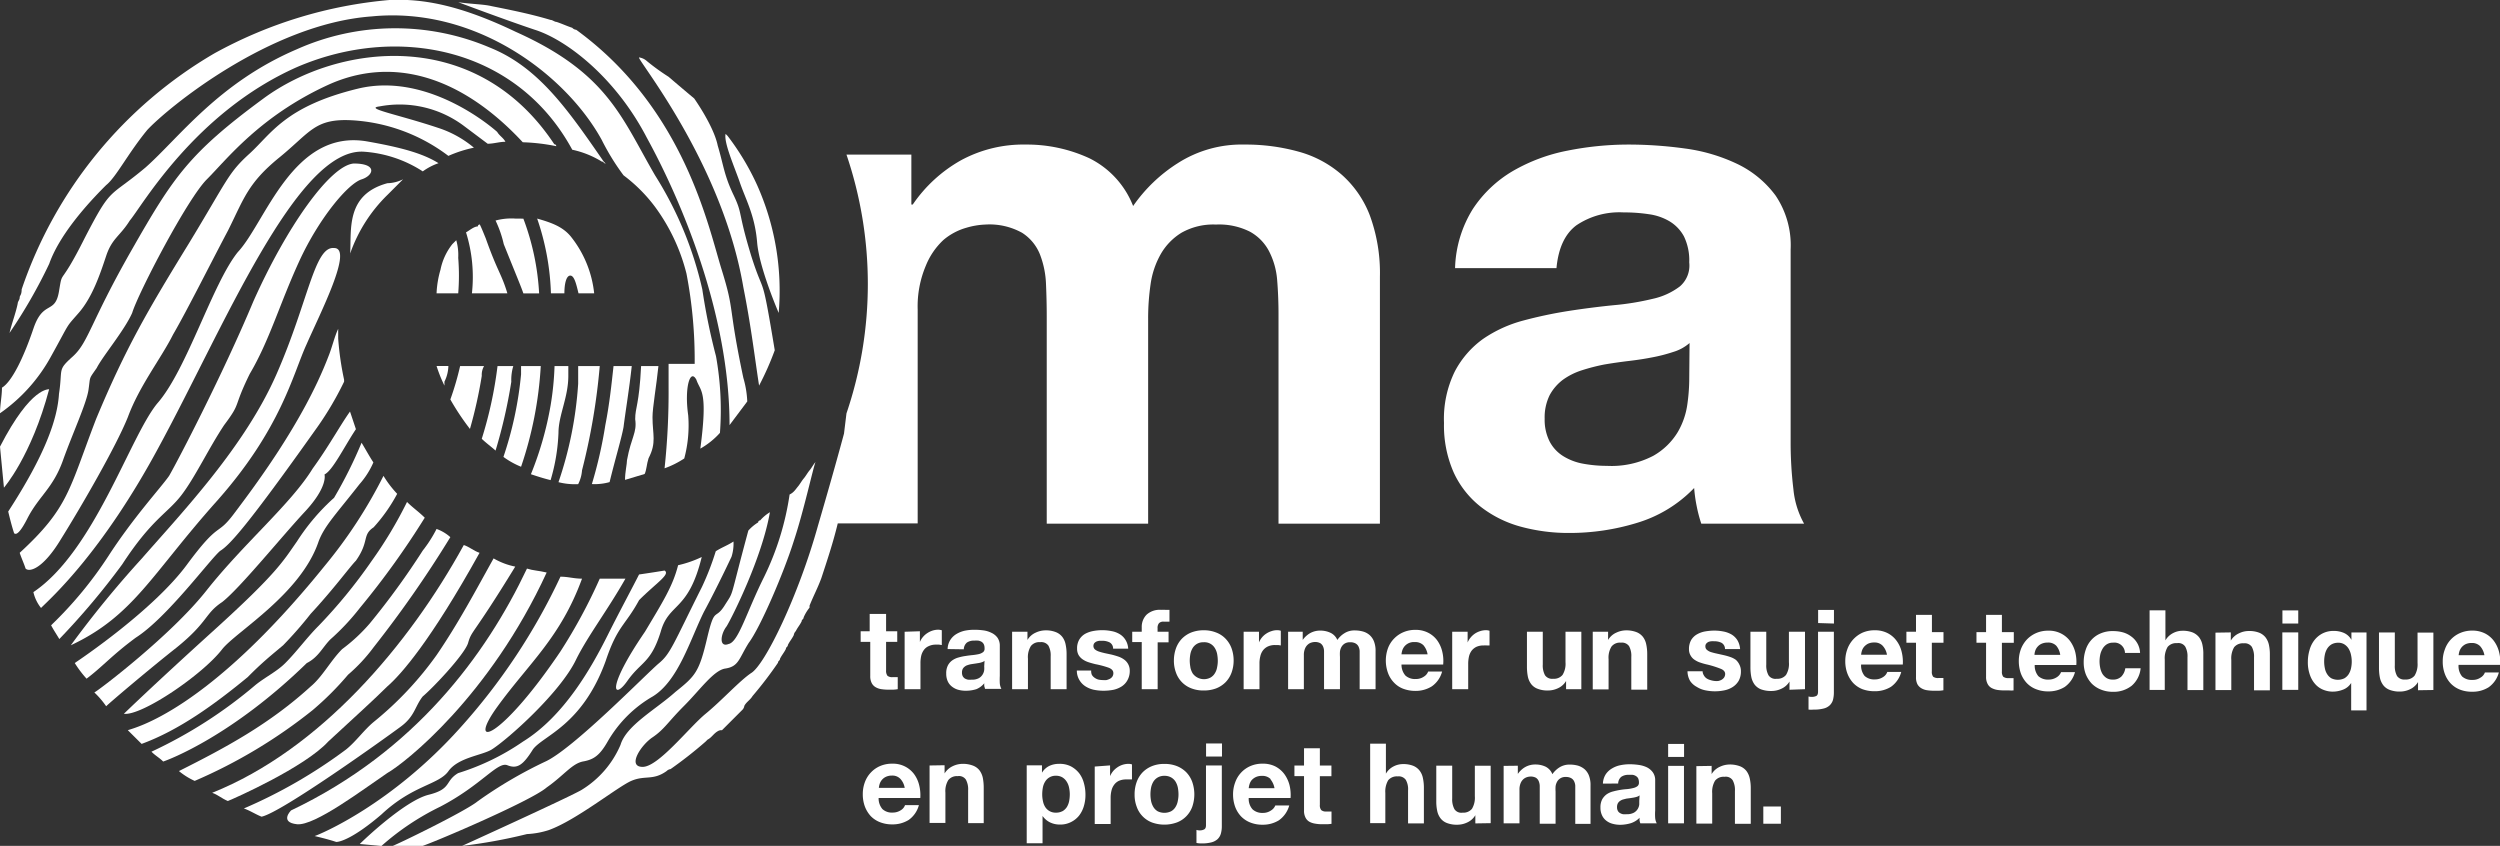 <svg xmlns="http://www.w3.org/2000/svg" width="304.71" height="103.1" viewBox="0 0 304.71 103.1">
  <rect x="0" y="0" width="304.71" height="103.1" fill="#333333" stroke="none"/>
  <g id="Calque_2" data-name="Calque 2">
    <g id="Calque_1-2" data-name="Calque 1">
      <g>
        <g>
          <path d="M218.59,59.65a47.49,47.49,0,0,1-.34-5.83V30.41a10.84,10.84,0,0,0-1.83-6.57,12.53,12.53,0,0,0-4.7-3.87,21.24,21.24,0,0,0-6.35-1.87,50.27,50.27,0,0,0-6.88-.48,38,38,0,0,0-7.43.74,21.37,21.37,0,0,0-6.66,2.48,14.8,14.8,0,0,0-4.87,4.61,14.33,14.33,0,0,0-2.18,7.23h12.36q.34-3.66,2.43-5.22a9.37,9.37,0,0,1,5.75-1.57,19.83,19.83,0,0,1,3.08.22,6.72,6.72,0,0,1,2.53.87,4.84,4.84,0,0,1,1.74,1.82,6.66,6.66,0,0,1,.65,3.18,3.35,3.35,0,0,1-1.13,2.92,8.42,8.42,0,0,1-3.31,1.52,32.24,32.24,0,0,1-4.78.78q-2.7.27-5.48.7a52.79,52.79,0,0,0-5.53,1.17,15.84,15.84,0,0,0-4.87,2.22,11.36,11.36,0,0,0-3.48,4A13.11,13.11,0,0,0,176,51.56a14.15,14.15,0,0,0,1.17,6,11.28,11.28,0,0,0,3.27,4.18,13.86,13.86,0,0,0,4.87,2.44,22.15,22.15,0,0,0,6,.78,28,28,0,0,0,8.18-1.22,16.05,16.05,0,0,0,7-4.26,18.24,18.24,0,0,0,.31,2.22,17.57,17.57,0,0,0,.56,2.13h12.53A10.68,10.68,0,0,1,218.59,59.65Zm-12.7-13.23a22.68,22.68,0,0,1-.22,2.79,9.19,9.19,0,0,1-1.17,3.44,8.18,8.18,0,0,1-3,2.91,11,11,0,0,1-5.66,1.22,16,16,0,0,1-2.87-.26,6.91,6.91,0,0,1-2.43-.92,4.6,4.6,0,0,1-1.66-1.78,5.86,5.86,0,0,1-.61-2.78,6.14,6.14,0,0,1,.61-2.88,5.82,5.82,0,0,1,1.61-1.87,8.2,8.2,0,0,1,2.35-1.17,23.41,23.41,0,0,1,2.74-.7c1-.17,2-.31,3-.43s1.93-.26,2.83-.44a19.28,19.28,0,0,0,2.52-.65,5.38,5.38,0,0,0,2-1.09Z" fill="#FFF" fill-rule="evenodd"/>
          <path d="M163.52,21.28a13.34,13.34,0,0,0-5.22-2.79,24.09,24.09,0,0,0-6.62-.87,14.43,14.43,0,0,0-8.13,2.27,18.91,18.91,0,0,0-5.44,5.22,10.92,10.92,0,0,0-5.35-5.83A18.16,18.16,0,0,0,125,17.62a15.91,15.91,0,0,0-7.88,1.92,17.48,17.48,0,0,0-5.87,5.39h-.17V18.84h-7.91a49.07,49.07,0,0,1,0,31.55l-.3,2.46c-.48,1.78-1.43,5.26-3.16,11.18-2.4,8.63-6.48,17-8.15,18C90.12,83,88,85.36,86,87s-5.75,6.47-7.67,6.47-.23-2.64,1.2-3.6,1.92-1.91,3.84-3.83,3.59-4.31,5-4.55c1.68-.24,1.68-1.2,2.88-3.12,1.44-1.92,4.31-8.63,5.51-12.46,1.2-3.6,2.4-9.11,2.64-9.59-.24.24-.48.72-.72,1s-.48.72-.72,1-.48.72-.72,1-.48.71-1,.95a34.14,34.14,0,0,1-3.12,10.07c-2.15,4.31-3.11,7.91-4.31,8.15-1.2.48-1-1.2-.24-2.16.72-1.2,4.32-8.39,5.27-13.9a5.16,5.16,0,0,0-1.19,1,.24.24,0,0,0-.24.24,5.24,5.24,0,0,0-1.2,1c-2.4,8.87-1.68,7.19-2.88,9.11s-1.2,0-2.16,4.07-1.43,4.55-3.83,6.47c-2.4,2.16-6,4.08-6.71,6.47a11.9,11.9,0,0,1-4.8,5.52C69,97.34,56.32,103.1,56.32,103.1a63,63,0,0,0,7.91-1.44,10.21,10.21,0,0,0,2.64-.48c3.36-1.2,8.39-5.27,10.07-6s2.63,0,4.31-1.2a.84.84,0,0,1,.48-.24A51,51,0,0,0,86,90.39l.24-.24c.48-.24.72-.71,1.2-1A.84.84,0,0,1,88,89l1-1,.48-.48,1-1a.84.84,0,0,0,.24-.48c.24-.48.72-.72,1-1.2a47.38,47.38,0,0,0,3.11-4.07c0-.24.24-.24.24-.48.24-.48.48-.72.72-1.2,0-.24.24-.24.24-.48.24-.48.48-.72.72-1.2a.84.84,0,0,1,.24-.48c.24-.48.48-.72.72-1.2,0-.24.24-.24.24-.48a5.15,5.15,0,0,1,.72-1.19v-.24c.48-1.2,1-2.16,1.44-3.36.71-2.16,1.43-4.31,2-6.67h9.74V37.72a12.71,12.71,0,0,1,1-5.35A8.72,8.72,0,0,1,115,29.24a7.46,7.46,0,0,1,2.78-1.48,9.34,9.34,0,0,1,2.31-.39,8.19,8.19,0,0,1,4.48,1A5.56,5.56,0,0,1,126.75,31a11.1,11.1,0,0,1,.74,3.61q.09,2,.09,4V63.83h12.36V38.77a28.62,28.62,0,0,1,.3-4.14A10.35,10.35,0,0,1,141.46,31,7.32,7.32,0,0,1,144,28.37a7.87,7.87,0,0,1,4.22-1,8.32,8.32,0,0,1,4.13.87,5.74,5.74,0,0,1,2.31,2.35,9.2,9.2,0,0,1,1,3.48c.11,1.33.17,2.75.17,4.26v25.5h12.36V33.72a20.34,20.34,0,0,0-1.22-7.44A12.67,12.67,0,0,0,163.52,21.28Z" fill="#FFF" fill-rule="evenodd"/>
          <path d="M26.36,61.15c7.91-8.87,9.35-15.58,11-19.17,1.68-3.84,5.75-11.75,3.36-11.75-2.4-.24-3.12,6.48-7,15.34S22.29,62.35,17.26,68.1A126.9,126.9,0,0,0,8.63,78.65C16.3,75.05,18.46,70,26.36,61.15Z" fill="#FFF" fill-rule="evenodd"/>
          <path d="M0,54.44l.48,5s3.35-3.84,5.51-12C6,47.49,3.83,47,0,54.44Z" fill="#FFF" fill-rule="evenodd"/>
          <path d="M62.32,46.53a5.88,5.88,0,0,1,.24-1.91H60.64a49.56,49.56,0,0,1-1.92,8.86c.48.48,1.2,1,1.68,1.44A62.46,62.46,0,0,0,62.32,46.53Z" fill="#FFF" fill-rule="evenodd"/>
          <path d="M44.34,18.49a15.08,15.08,0,0,1,7.19,2.4,7.19,7.19,0,0,1,1.92-1c-1.92-1.2-4.56-1.92-8.63-2.64C35.71,15.61,32.36,27.12,29,30.71c-3.11,3.84-6.23,14.38-9.83,18.46-3.35,4.07-7.67,18-15.1,23A4.82,4.82,0,0,0,5,74.1c1.2-1.2,7.43-6.72,14.38-19.66C27.32,39.82,36.19,18,44.34,18.49Z" fill="#FFF" fill-rule="evenodd"/>
          <path d="M42.42,82.24a20.25,20.25,0,0,0,3.12-3.35,138.8,138.8,0,0,0,9.35-13.42,5.15,5.15,0,0,0-1.68-1,15.66,15.66,0,0,1-1.68,2.63A93.33,93.33,0,0,1,45.06,76a20.73,20.73,0,0,1-3.36,3.12c-1.43,1.44-2.39,3.35-3.83,4.55-5,4.56-10.31,7.43-16.06,10.31a8.42,8.42,0,0,0,1.92,1.2,62.47,62.47,0,0,0,14.38-8.63A36.64,36.64,0,0,0,42.42,82.24Z" fill="#FFF" fill-rule="evenodd"/>
          <path d="M40.27,77.93a28.32,28.32,0,0,0,3.59-3.83,99.86,99.86,0,0,0,7.91-11c-.72-.72-1.44-1.2-2.16-1.92a51.22,51.22,0,0,1-4.31,7.19,62.66,62.66,0,0,1-6.47,7.91c-1.44,1.44-2.64,3.12-4.08,4.56-1,1-2.39,1.67-3.59,2.63a56.14,56.14,0,0,1-12.7,8.15c.47.48.95.72,1.43,1.2.72-.24,8.39-3.12,17.5-12C38.83,80.09,39.31,78.89,40.27,77.93Z" fill="#FFF" fill-rule="evenodd"/>
          <path d="M58.72,45.81A2.11,2.11,0,0,1,59,44.62H56.08a35.23,35.23,0,0,1-1.19,4.07,30.22,30.22,0,0,0,2.39,3.59A55.15,55.15,0,0,0,58.72,45.81Z" fill="#FFF" fill-rule="evenodd"/>
          <path d="M58.48,27.36a.24.24,0,0,0-.24.24c-.48,0-1,.48-1.44.72a18.23,18.23,0,0,1,.72,7.43h4.32c-.72-2.4-1.2-2.64-2.64-6.71C59,28.56,58.72,27.84,58.48,27.36Z" fill="#FFF" fill-rule="evenodd"/>
          <path d="M62.8,26.64a7.4,7.4,0,0,0-2.4.24,13.53,13.53,0,0,1,1,2.88c1.44,3.59,2.15,5.27,2.39,6h1.92a30.32,30.32,0,0,0-1.92-9.11Z" fill="#FFF" fill-rule="evenodd"/>
          <path d="M68.79,35.75c0-1.2.24-2.16.72-2.16s.72,1,1,2.16h1.91a13.31,13.31,0,0,0-2.87-6.95c-1-1.2-2.4-1.68-4.08-2.16a30.85,30.85,0,0,1,1.68,9.11Z" fill="#FFF" fill-rule="evenodd"/>
          <path d="M7.43,65.71c2.4-3.84,6.71-11.27,8.15-14.86C17,47,19.65,43.66,21.09,40.78c1.68-2.88,4.8-9.11,6.71-12.7,1.92-3.84,2.4-5.75,6.23-8.87s4.32-4.79,8.87-4.55A21.48,21.48,0,0,1,54.65,19a15.44,15.44,0,0,1,3.11-1,13,13,0,0,0-4.31-2.4c-5-1.67-9.11-2.39-7.19-2.63a13.07,13.07,0,0,1,10.3,2.39l2.88,2.16c.72,0,1.44-.24,2.16-.24-.24-.48-.72-.72-1-1.2,0,0-8.15-7.43-17-5.27s-10.54,5.51-13.18,7.91-2.64,3.12-7.43,11c-5,8.14-7.67,12.7-11.27,21.33C8.39,59.71,8.39,61.87,2.4,67.38c.24.72.48,1.2.72,1.92C3.6,69.78,5.27,69.3,7.43,65.71Z" fill="#FFF" fill-rule="evenodd"/>
          <path d="M65.91,44.62h-2.4v1a44.12,44.12,0,0,1-2.15,10.07,9.9,9.9,0,0,0,2.15,1.2A46.07,46.07,0,0,0,65.91,44.62Z" fill="#FFF" fill-rule="evenodd"/>
          <path d="M66.63,69.78c-1-.24-1.68-.24-2.4-.48-5,10.55-13.66,22.29-28.76,29.48,0,0-1.44,1.44.72,1.68s8.15-4.31,11-6.23C49.37,93,59.68,84.88,66.63,69.78Z" fill="#FFF" fill-rule="evenodd"/>
          <path d="M40,90.39c3.11-2.87,5.75-5.27,7.19-6.71,1.67-1.44,5.27-5.51,11.26-16.3-.72-.24-1.2-.71-1.92-.95-6.71,12.22-17.49,24.92-30.67,30.2.71.24,1.19.71,1.91,1C28.52,97.34,37.15,93.51,40,90.39Z" fill="#FFF" fill-rule="evenodd"/>
          <path d="M51.53,84.88c1.2-1,5-5,5.51-6.47.48-1.68.48-.72,5.76-9.35a8.6,8.6,0,0,1-2.64-1C58,71.94,55.85,76,53.21,79.85A41.35,41.35,0,0,1,45.54,88c-1.2,1-2.16,2.39-3.36,3.35a61,61,0,0,1-12.46,7.19c.72.24,1.44.72,2.16,1,2.39-.48,15.1-9.59,17-11C50.57,87.28,50.57,86.08,51.53,84.88Z" fill="#FFF" fill-rule="evenodd"/>
          <path d="M70.94,57.32a78.12,78.12,0,0,0,2.16-12.7H70.47v2.15a46.22,46.22,0,0,1-2.4,12,8.16,8.16,0,0,0,2.4.24A4.43,4.43,0,0,0,70.94,57.32Z" fill="#FFF" fill-rule="evenodd"/>
          <path d="M68.07,52.76c0-2.15,1.2-4.31,1.2-6.95V44.62H67.59a36.09,36.09,0,0,1-.48,4.79,40.6,40.6,0,0,1-2.4,8.39c.72.24,1.44.48,2.4.72A23.19,23.19,0,0,0,68.07,52.76Z" fill="#FFF" fill-rule="evenodd"/>
          <path d="M54.65,94c1.2-1.68,4.07-1.92,5.27-2.64,1.92-1.2,8.39-6.95,10.31-11,1.43-2.88,3.83-6,6-9.83H73.1a65.19,65.19,0,0,1-4.79,8.87c-7.43,11-11.51,12-7.67,6.71s7.67-8.39,10.3-15.58c-1,0-1.67-.24-2.63-.24A75,75,0,0,1,56.08,88.72c-8.38,9.34-17,12.94-17.73,13.18,1,.24,1.92.48,2.63.72.48,0,2.16-.48,5.52-3.36C50.33,95.67,53.45,95.67,54.65,94Z" fill="#FFF" fill-rule="evenodd"/>
          <path d="M78.14,44.62c-.24,4.79-.72,5-.72,6.47.24,1.67-.48,2.15-1,5,0,.48-.24,1.44-.24,2.4.72-.24,1.68-.48,2.39-.72.24-.48.24-1.2.48-1.92,1-1.92.48-2.88.48-5,0-1.2.48-3.84.72-6.23Z" fill="#FFF" fill-rule="evenodd"/>
          <path d="M7.67,56.12c1.2-3.36,2.88-6.95,3.12-8.63s0-1.2,1-2.64c.72-1.43,3.36-4.55,4.32-6.71.72-2.39,6.71-13.9,9.11-16.29S31.64,14.18,40,10.34c7.91-3.59,16.29-1,23.72,7a23.65,23.65,0,0,1,4.08.48.24.24,0,0,0-.24-.24C58,3.15,41.22,5.31,32.12,12s-11,9.59-16.06,18.45-5.27,11.27-7.19,13S7.67,44.85,7.19,48C7,51.09,5.51,55.4,1,62.35c.24,1,.48,1.92.72,2.64.24.24.72,0,1.68-1.92C4.79,60.43,6.47,59.48,7.67,56.12Z" fill="#FFF" fill-rule="evenodd"/>
          <path d="M76,52.05c.24-1.92.72-4.8,1-7.43H74.78c-.24,2.15-.48,4.55-1,7.19A53.32,53.32,0,0,1,72.14,59a6.64,6.64,0,0,0,2.16-.24C75,55.88,75.74,53.48,76,52.05Z" fill="#FFF" fill-rule="evenodd"/>
          <path d="M6.23,43.42c2.4-4.32,1.68-3.36,3.36-5.28s2.63-4.79,3.35-6.95,1.68-2.39,2.88-4.31c1.44-1.68,7.91-13.18,20.37-18.7C48.42,2.91,63,5.79,69.75,18.25a11.36,11.36,0,0,1,3.59,1.44c.24,0,.24.24.48.24l-.24-.24c-4.31-6.23-7.91-11.51-13.9-13.9A29.4,29.4,0,0,0,36.19,6C26.6,10.1,21.81,16.81,17.74,20.41c-4.56,3.83-4.08,2.15-7.43,8.63-3.12,6.23-2.64,3.59-3.12,6.47s-1.92,1-3.12,4.55S1.44,46.53.24,47.25c0,1-.24,2.16-.24,3.12A20.28,20.28,0,0,0,6.23,43.42Z" fill="#FFF" fill-rule="evenodd"/>
          <path d="M12.94,22.56c1.2-.95,2.64-3.83,5-6.71C20.37,13.22,32.84,2.91,45.3,2,58,.75,69,9.14,73.34,17.05A28.38,28.38,0,0,0,76,21.37a19,19,0,0,1,3.83,3.83,23.23,23.23,0,0,1,3.84,8.15,55.49,55.49,0,0,1,1,11H81.49v2.87A87.58,87.58,0,0,1,81,57.08a11.21,11.21,0,0,0,2.4-1.2,15.63,15.63,0,0,0,.48-5.27c-.48-3.36.24-5.76,1-4.32.48,1.44,1.43,1.2.48,8.39a9.52,9.52,0,0,0,2.39-1.92,37.17,37.17,0,0,0-.48-9.34,76,76,0,0,1-1.67-8.15,44.3,44.3,0,0,0-5.76-13.9c-4.07-7-5.75-12.47-17-17.5C56.32.75,51.77-.2,47.46,0A53.86,53.86,0,0,0,26.12,6.51,53,53,0,0,0,2.64,35.27c0,.72-.24.72-.24,1s-.24.48-.24.72c-.24,1.19-.72,2.39-1,3.59A62.54,62.54,0,0,0,6,32.15C7.43,28.08,11.74,23.76,12.94,22.56Z" fill="#FFF" fill-rule="evenodd"/>
          <path d="M78.61,77c-4.79,7-3.83,8.39-2.15,6s2.87-2.15,4.07-6c1-3.59,3.36-2.4,5-9.11a13.53,13.53,0,0,1-2.88,1C82,71.46,80.77,73.38,78.61,77Z" fill="#FFF" fill-rule="evenodd"/>
          <path d="M78.85,16.81c4.08,7.43,10.07,21.33,10.07,35l2.16-2.88a12,12,0,0,0-.48-2.88c-1.92-9.1-1-7.91-2.64-13.18S83.41,13.22,70.23,3.63a.74.74,0,0,1-.48-.24c-.72-.24-1.2-.48-1.92-.72-.24,0-.48-.24-.72-.24-2.4-.72-4.79-1.2-7.19-1.68-1-.24-2.4-.24-4.07-.48,0,0,5.75,2.16,9.34,3.36C69,4.83,75,9.38,78.85,16.81Z" fill="#FFF" fill-rule="evenodd"/>
          <path d="M71.18,92.79c1.2-.24,1.92-.72,2.88-2.4a14.93,14.93,0,0,1,5.51-5.51c3.12-1.92,4.56-6.95,6.23-10.31,1.68-3.11,3.36-6.71,3.36-6.71A5.23,5.23,0,0,0,89.4,66c-.72.48-1.44.72-2.16,1.19a33.37,33.37,0,0,1-1.67,4.32c-3.6,7.19-3.84,8.15-5.28,9.35s-10.54,10.54-13.9,12a53.5,53.5,0,0,0-8.15,4.79c-1.44,1.2-9.83,5.28-10.54,5.52h3.59c1-.24,13.42-5.52,15.34-7.19C68.79,94.47,69.75,93,71.18,92.79Z" fill="#FFF" fill-rule="evenodd"/>
          <path d="M92.52,47a35.26,35.26,0,0,0,1.91-4.31c-1.67-10.07-1.2-6.23-2.87-11.51-1.68-5.51-1-5-2.16-7.43s-1.2-3.59-1.92-6C87,15.37,84.61,12,84.61,12s-1.44-1.2-3.12-2.64a26.66,26.66,0,0,1-2.64-1.91A1.79,1.79,0,0,0,77.9,7C77.42,7,88,19.69,90.6,35,91.56,39.82,92,43.66,92.52,47Z" fill="#FFF" fill-rule="evenodd"/>
          <path d="M92.28,29.52c.24,3.11,2.63,8.62,2.63,8.62a31.54,31.54,0,0,0-2.63-15.58,30.82,30.82,0,0,0-3.6-6l-.24-.24c-.24,1,1,3.84,1.68,5.76C90.84,24.24,92,26.16,92.28,29.52Z" fill="#FFF" fill-rule="evenodd"/>
          <path d="M26.84,67.14C28,66.43,30.2,64,38.35,52.52a39,39,0,0,0,3.59-6v-.24a36.06,36.06,0,0,1-.72-5v-1.2c-.47,1-.71,2.16-1.19,3.36-3.12,8.15-9.35,16.29-11.51,19.17s-1.68.72-5.75,6.23S9.83,80.33,9.11,80.81a13.18,13.18,0,0,0,1.44,1.91c1.91-1.43,3.11-2.87,6-5C20.37,75.29,25.65,68.1,26.84,67.14Z" fill="#FFF" fill-rule="evenodd"/>
          <path d="M55.85,31.43a6.55,6.55,0,0,0-.24-2.15l-.48.48a7.34,7.34,0,0,0-1.44,3.11,12,12,0,0,0-.48,2.88h2.64A27.09,27.09,0,0,0,55.85,31.43Z" fill="#FFF" fill-rule="evenodd"/>
          <path d="M34.51,78.65a48.06,48.06,0,0,0,3.36-3.84c2.88-3.11,4.79-5.75,5.51-6.47,1.68-2.39.72-3.11,2.16-4.07a20,20,0,0,0,2.87-4.08A13.17,13.17,0,0,1,46.74,58a58,58,0,0,1-7.19,11C25.17,86.8,16.3,88.72,15.58,89l1.68,1.67c4.55-1.67,8.86-4.79,12.94-8.15C31.88,80.81,33.08,79.85,34.51,78.65Z" fill="#FFF" fill-rule="evenodd"/>
          <path d="M42.66,31.19a2.64,2.64,0,0,0,0-.29.08.08,0,0,1,0,.05Z" fill="#FFF" fill-rule="evenodd"/>
          <path d="M42.68,30.9a18.51,18.51,0,0,1,4.54-7.14l1.91-1.91a4.47,4.47,0,0,1-1.91.48C42.12,23.72,42.85,28,42.68,30.9Z" fill="#FFF" fill-rule="evenodd"/>
          <path d="M54.17,47v-.48a4.51,4.51,0,0,0,.48-1.91H53.21A17,17,0,0,0,54.17,47Z" fill="#FFF" fill-rule="evenodd"/>
          <path d="M27.08,73.38c2.16-1.68,7.19-7.91,10.07-11s2.4-4.55,2.4-4.55c1-.48,2.39-3.36,3.83-5.52l-.72-2.15c-1.2,1.68-2.63,4.31-4.55,6.95-2.64,4.31-8.39,9.11-12.94,14.86C20.85,77.45,12,84.16,11.5,84.4a10.44,10.44,0,0,1,1.44,1.68c.48-.48,5.28-4.55,8.63-7.19C25.41,75.77,24.93,74.81,27.08,73.38Z" fill="#FFF" fill-rule="evenodd"/>
          <path d="M27.08,79.13C28.76,77,36.67,72.42,38.83,66c.72-1.92,2.15-3.36,5-7a9.91,9.91,0,0,0,1.68-2.64c-.48-.72-1-1.68-1.44-2.4a54,54,0,0,1-3.35,6.71A25.82,25.82,0,0,0,36.19,66c-1.68,2.39-2.4,3.83-10.07,10.78S15.1,87,15.1,87C17.26,87.28,24.69,82.24,27.08,79.13Z" fill="#FFF" fill-rule="evenodd"/>
          <path d="M22.05,60.43c1.68-2.15,3.36-5.75,5.27-8.62,2.16-2.88,1-1.92,3.12-6.24,2.4-4.07,3.59-8.38,6-13.66s6-9.58,7.67-10.06c1.44-.48,1.92-1.92-1-1.92-2.87.24-8.15,7.67-12.22,16.78C27.08,45.81,21.57,56.36,20.61,58c-1,1.44-4.31,5-7.43,9.82a47.91,47.91,0,0,1-6.95,8.39c.24.48.72,1.2,1,1.68a89.47,89.47,0,0,0,7.67-9.11C18.46,63.31,20.37,62.59,22.05,60.43Z" fill="#FFF" fill-rule="evenodd"/>
          <path d="M61.84,93.27c1.2.48,1.91,0,3.11-1.92,1.2-1.68,6-2.87,8.87-10.78,1.44-4.32,2.4-4.32,4.08-7.43C80.05,71,81.73,70,81,69.54c0,0-1.44.24-3.11.48-.72,1.44-2.4,4.55-3.84,7.43-1.92,3.84-5.27,9.83-10.31,12.94a29,29,0,0,1-7.9,3.84c-1.68,1-.72,1.92-3.6,2.64s-7.91,5.51-8.39,6l2.64.24a31.56,31.56,0,0,1,7.19-4.8C58.72,95.67,60.64,92.79,61.84,93.27Z" fill="#FFF" fill-rule="evenodd"/>
        </g>
        <g>
          <path d="M109.36,76.94v1.29H108v3.48a1,1,0,0,0,.17.66.91.91,0,0,0,.65.16h.31l.29,0V84a4.41,4.41,0,0,1-.55.06h-.58a5.67,5.67,0,0,1-.85-.06,1.92,1.92,0,0,1-.71-.24,1.22,1.22,0,0,1-.48-.5,1.8,1.8,0,0,1-.18-.86V78.23h-1.17V76.94H106V74.83H108v2.11Z" fill="#FFF"/>
          <path d="M112.12,76.94v1.31h0a2.26,2.26,0,0,1,.37-.61,2.38,2.38,0,0,1,.53-.47,2.53,2.53,0,0,1,.64-.31,2.4,2.4,0,0,1,.71-.11,1.83,1.83,0,0,1,.42.07v1.8l-.33-.05-.37,0a2,2,0,0,0-.89.18,1.43,1.43,0,0,0-.6.48,2,2,0,0,0-.32.71,4.13,4.13,0,0,0-.09.89V84h-1.93v-7Z" fill="#FFF"/>
          <path d="M115.5,79.11a2.16,2.16,0,0,1,.34-1.13,2.28,2.28,0,0,1,.76-.72,3.5,3.5,0,0,1,1-.39,5.79,5.79,0,0,1,1.17-.11,7.79,7.79,0,0,1,1.07.07,3.17,3.17,0,0,1,1,.3,1.89,1.89,0,0,1,.74.6,1.7,1.7,0,0,1,.28,1v3.66a8.76,8.76,0,0,0,0,.91,1.8,1.8,0,0,0,.19.66h-2c0-.11-.06-.22-.08-.33a2,2,0,0,1,0-.35A2.53,2.53,0,0,1,119,84a4.27,4.27,0,0,1-1.28.19,3.51,3.51,0,0,1-.94-.12,2.19,2.19,0,0,1-.76-.39,1.72,1.72,0,0,1-.51-.65,2.25,2.25,0,0,1-.18-.94,2.07,2.07,0,0,1,.21-1,1.78,1.78,0,0,1,.54-.61,2.46,2.46,0,0,1,.77-.35,6.25,6.25,0,0,1,.86-.18c.29-.05.58-.08.86-.11a6.56,6.56,0,0,0,.75-.12,1.42,1.42,0,0,0,.51-.24A.53.53,0,0,0,120,79a1,1,0,0,0-.1-.49.76.76,0,0,0-.27-.29,1.26,1.26,0,0,0-.4-.14,3.64,3.64,0,0,0-.48,0,1.5,1.5,0,0,0-.9.24,1.12,1.12,0,0,0-.38.82ZM120,80.54a.83.83,0,0,1-.31.17,2.22,2.22,0,0,1-.39.1l-.44.07-.47.07a2.47,2.47,0,0,0-.43.11,1,1,0,0,0-.36.18.91.91,0,0,0-.26.29,1,1,0,0,0-.09.45,1,1,0,0,0,.09.44.87.87,0,0,0,.26.28,1.42,1.42,0,0,0,.38.14,2.28,2.28,0,0,0,.45,0,1.71,1.71,0,0,0,.89-.19,1.27,1.27,0,0,0,.46-.46,1.34,1.34,0,0,0,.18-.53,2.73,2.73,0,0,0,0-.44Z" fill="#FFF"/>
          <path d="M125.23,77v1h0a2.2,2.2,0,0,1,1-.89,2.85,2.85,0,0,1,1.2-.28,3.25,3.25,0,0,1,1.27.22,1.86,1.86,0,0,1,.78.58,2.22,2.22,0,0,1,.4.91,5.51,5.51,0,0,1,.12,1.19V84h-1.94V80a2.47,2.47,0,0,0-.27-1.3,1.06,1.06,0,0,0-1-.43,1.3,1.3,0,0,0-1.14.47,2.55,2.55,0,0,0-.36,1.54V84h-1.93V77Z" fill="#FFF"/>
          <path d="M133.08,82.25a1.07,1.07,0,0,0,.34.36,1.4,1.4,0,0,0,.46.22,2.6,2.6,0,0,0,.56.06,2.12,2.12,0,0,0,.42,0,2.19,2.19,0,0,0,.41-.15.91.91,0,0,0,.31-.27.75.75,0,0,0,.12-.43c0-.29-.19-.51-.58-.66a11.38,11.38,0,0,0-1.61-.43c-.28-.07-.55-.14-.82-.23a2.75,2.75,0,0,1-.71-.34,1.72,1.72,0,0,1-.51-.53,1.55,1.55,0,0,1-.19-.78,2.09,2.09,0,0,1,.27-1.12,2,2,0,0,1,.7-.69,3.35,3.35,0,0,1,1-.35,5.83,5.83,0,0,1,1.12-.1,5.62,5.62,0,0,1,1.1.11,2.91,2.91,0,0,1,1,.37,2.1,2.1,0,0,1,.7.69,2.26,2.26,0,0,1,.34,1.08h-1.84a.85.85,0,0,0-.42-.76,2,2,0,0,0-.9-.2l-.35,0a1.62,1.62,0,0,0-.35.09.86.86,0,0,0-.27.2.57.57,0,0,0-.11.34.56.56,0,0,0,.19.43,1.57,1.57,0,0,0,.5.26c.21.07.44.13.7.19l.8.17c.29.07.56.15.83.24a2.63,2.63,0,0,1,.71.36,1.65,1.65,0,0,1,.7,1.38,2.29,2.29,0,0,1-.29,1.16,2.1,2.1,0,0,1-.72.76,3.12,3.12,0,0,1-1,.4,6.64,6.64,0,0,1-1.18.11,6,6,0,0,1-1.2-.12,3.19,3.19,0,0,1-1-.41,2.24,2.24,0,0,1-.74-.76,2.21,2.21,0,0,1-.32-1.17H133A1.13,1.13,0,0,0,133.08,82.25Z" fill="#FFF"/>
          <path d="M138,78.26V77h1.16v-.54a2.11,2.11,0,0,1,.59-1.54,2.37,2.37,0,0,1,1.77-.59,4.35,4.35,0,0,1,.51,0l.51,0v1.44c-.23,0-.47,0-.71,0a.73.73,0,0,0-.57.19.89.89,0,0,0-.17.61V77h1.34v1.29h-1.33V84h-1.94V78.26Z" fill="#FFF"/>
          <path d="M143.34,79a3.32,3.32,0,0,1,.73-1.17,3.37,3.37,0,0,1,1.15-.75,4.12,4.12,0,0,1,1.49-.26,4,4,0,0,1,1.51.27,3.1,3.1,0,0,1,1.15.75A3.32,3.32,0,0,1,150.1,79a4.38,4.38,0,0,1,.26,1.53A4.29,4.29,0,0,1,150.1,82a3.29,3.29,0,0,1-.74,1.17,3.35,3.35,0,0,1-1.15.74,4.22,4.22,0,0,1-1.5.25,4,4,0,0,1-1.5-.26,3.17,3.17,0,0,1-1.87-1.9,4.13,4.13,0,0,1-.26-1.53A4.38,4.38,0,0,1,143.34,79Zm1.75,2.36a2.4,2.4,0,0,0,.28.72,1.7,1.7,0,0,0,2.16.51,1.44,1.44,0,0,0,.53-.51,1.9,1.9,0,0,0,.28-.72,3.75,3.75,0,0,0,.09-.82,4.58,4.58,0,0,0-.08-.83,2.12,2.12,0,0,0-.28-.72,1.47,1.47,0,0,0-1.36-.71,1.54,1.54,0,0,0-.81.19,1.52,1.52,0,0,0-.53.51,2.3,2.3,0,0,0-.28.72,4.67,4.67,0,0,0-.08.83A4.49,4.49,0,0,0,145.09,81.32Z" fill="#FFF"/>
          <path d="M153.45,77v1.3h0a2.35,2.35,0,0,1,.9-1.08,2.5,2.5,0,0,1,.64-.3,2.05,2.05,0,0,1,.7-.11,1.32,1.32,0,0,1,.42.07v1.79l-.32-.05-.37,0a2.06,2.06,0,0,0-.9.18,1.64,1.64,0,0,0-.59.48,1.89,1.89,0,0,0-.32.72,3.49,3.49,0,0,0-.1.88V84h-1.93V77Z" fill="#FFF"/>
          <path d="M158.78,77v1h0a2.82,2.82,0,0,1,.92-.84,2.49,2.49,0,0,1,1.23-.3,2.87,2.87,0,0,1,1.22.26A1.71,1.71,0,0,1,163,78a2.88,2.88,0,0,1,.85-.81,2.22,2.22,0,0,1,1.27-.35,3.72,3.72,0,0,1,1,.13,2.09,2.09,0,0,1,.82.44,2,2,0,0,1,.53.78,3.12,3.12,0,0,1,.19,1.17V84h-1.94V80c0-.24,0-.46,0-.67a1.54,1.54,0,0,0-.15-.55.89.89,0,0,0-.36-.36,1.31,1.31,0,0,0-.65-.14,1.2,1.2,0,0,0-.66.16,1.15,1.15,0,0,0-.39.4,1.54,1.54,0,0,0-.19.57,4.74,4.74,0,0,0,0,.65V84h-1.94v-4c0-.21,0-.41,0-.62a1.47,1.47,0,0,0-.11-.56.92.92,0,0,0-.34-.42,1.32,1.32,0,0,0-.7-.15,1.48,1.48,0,0,0-.36.06,1.1,1.1,0,0,0-.44.23,1.28,1.28,0,0,0-.36.49,2,2,0,0,0-.15.83V84H157V77Z" fill="#FFF"/>
          <path d="M171.3,82.34a1.73,1.73,0,0,0,1.25.42,1.69,1.69,0,0,0,1-.29,1.23,1.23,0,0,0,.52-.62h1.7a3.21,3.21,0,0,1-1.26,1.81,3.7,3.7,0,0,1-2,.55,4.21,4.21,0,0,1-1.5-.27,3,3,0,0,1-1.12-.76,3.3,3.3,0,0,1-.72-1.17,4.45,4.45,0,0,1,0-3,3.38,3.38,0,0,1,.74-1.17,3.46,3.46,0,0,1,1.13-.78,3.67,3.67,0,0,1,1.47-.29,3.32,3.32,0,0,1,1.56.35,3.11,3.11,0,0,1,1.1.93,3.81,3.81,0,0,1,.61,1.34A4.76,4.76,0,0,1,175.9,81h-5.08A2,2,0,0,0,171.3,82.34Zm2.19-3.7a1.4,1.4,0,0,0-1.06-.38,1.48,1.48,0,0,0-1.26.54,1.55,1.55,0,0,0-.26.49,2.31,2.31,0,0,0-.09.46H174A2.28,2.28,0,0,0,173.49,78.64Z" fill="#FFF"/>
          <path d="M178.88,77v1.31h0a2.26,2.26,0,0,1,.37-.61,2.43,2.43,0,0,1,.53-.48,2.5,2.5,0,0,1,.64-.3,2.35,2.35,0,0,1,.71-.11,1.41,1.41,0,0,1,.42.07v1.79l-.33,0a2.36,2.36,0,0,0-.37,0,2.07,2.07,0,0,0-.9.17,1.64,1.64,0,0,0-.59.48,2,2,0,0,0-.32.72,4.1,4.1,0,0,0-.09.88V84H177V77Z" fill="#FFF"/>
          <path d="M190.88,84v-1h0a2.19,2.19,0,0,1-1,.89,2.84,2.84,0,0,1-1.2.27,3.27,3.27,0,0,1-1.27-.21,1.76,1.76,0,0,1-.79-.58,2.3,2.3,0,0,1-.4-.91,6.18,6.18,0,0,1-.11-1.19V77h1.93v4a2.5,2.5,0,0,0,.27,1.3,1.05,1.05,0,0,0,1,.43,1.34,1.34,0,0,0,1.14-.47,2.57,2.57,0,0,0,.36-1.54V77h1.93v7Z" fill="#FFF"/>
          <path d="M196,77v1h0a2.2,2.2,0,0,1,1-.89,2.85,2.85,0,0,1,1.2-.28,3.45,3.45,0,0,1,1.27.22,1.86,1.86,0,0,1,.78.58,2.22,2.22,0,0,1,.4.91,5.51,5.51,0,0,1,.12,1.19v4.33h-1.94v-4a2.47,2.47,0,0,0-.27-1.3,1.06,1.06,0,0,0-1-.43,1.3,1.3,0,0,0-1.14.47,2.55,2.55,0,0,0-.36,1.54v3.69h-1.93V77Z" fill="#FFF"/>
          <path d="M207.67,82.31a1.06,1.06,0,0,0,.33.37,1.56,1.56,0,0,0,.47.21A2.43,2.43,0,0,0,209,83a2.18,2.18,0,0,0,.43,0,1.44,1.44,0,0,0,.41-.15,1,1,0,0,0,.3-.27.81.81,0,0,0,.13-.43c0-.29-.2-.51-.58-.65A12,12,0,0,0,208.1,81a7.22,7.22,0,0,1-.83-.23,2.59,2.59,0,0,1-.71-.34,1.49,1.49,0,0,1-.5-.53,1.46,1.46,0,0,1-.2-.78,2.21,2.21,0,0,1,.27-1.12,2,2,0,0,1,.7-.68,3.1,3.1,0,0,1,1-.36,7,7,0,0,1,1.12-.1,5.8,5.8,0,0,1,1.11.11,3.15,3.15,0,0,1,1,.37,2.19,2.19,0,0,1,.7.69,2.46,2.46,0,0,1,.33,1.08h-1.84a.86.86,0,0,0-.42-.76,1.93,1.93,0,0,0-.9-.19,2.18,2.18,0,0,0-.35,0,1.28,1.28,0,0,0-.35.08.86.86,0,0,0-.26.2.49.49,0,0,0-.11.35.52.52,0,0,0,.19.42,1.42,1.42,0,0,0,.49.27c.21.06.44.13.7.18l.81.18a7.66,7.66,0,0,1,.82.23,2.49,2.49,0,0,1,.71.36A1.82,1.82,0,0,1,212,81a1.71,1.71,0,0,1,.19.82,2.33,2.33,0,0,1-.28,1.17,2.28,2.28,0,0,1-.73.75,3,3,0,0,1-1,.4,5.76,5.76,0,0,1-1.18.12,5.94,5.94,0,0,1-1.19-.13,3.1,3.1,0,0,1-1-.41A2.24,2.24,0,0,1,206,83a2.37,2.37,0,0,1-.32-1.18h1.84A1,1,0,0,0,207.67,82.31Z" fill="#FFF"/>
          <path d="M218.11,84.07v-1h0a2.19,2.19,0,0,1-1,.88,2.79,2.79,0,0,1-1.19.27,3.58,3.58,0,0,1-1.28-.2,1.86,1.86,0,0,1-.78-.58,2.36,2.36,0,0,1-.4-.91,6.26,6.26,0,0,1-.11-1.19V77h1.93v4a2.47,2.47,0,0,0,.27,1.3,1,1,0,0,0,1,.43,1.33,1.33,0,0,0,1.14-.47,2.55,2.55,0,0,0,.35-1.54V77H220v7Z" fill="#FFF"/>
          <path d="M220.84,84.94a1.25,1.25,0,0,0,.53-.11c.15-.08.22-.25.22-.52V77h1.93v7.37a3.68,3.68,0,0,1-.11.94,1.49,1.49,0,0,1-.4.66,1.62,1.62,0,0,1-.75.39,4.64,4.64,0,0,1-1.22.13,3.76,3.76,0,0,1-.61,0V84.89A1.47,1.47,0,0,0,220.84,84.94Zm.76-9v-1.6h1.93V76Z" fill="#FFF"/>
          <path d="M227.27,82.39a1.72,1.72,0,0,0,1.25.42,1.79,1.79,0,0,0,1-.29,1.2,1.2,0,0,0,.51-.62h1.7a3.23,3.23,0,0,1-1.25,1.81,3.69,3.69,0,0,1-2,.54A4.22,4.22,0,0,1,227,84a3.17,3.17,0,0,1-1.13-.76,3.63,3.63,0,0,1-.71-1.17,4.25,4.25,0,0,1-.25-1.5,4.21,4.21,0,0,1,.26-1.47,3.51,3.51,0,0,1,1.87-2,3.67,3.67,0,0,1,1.47-.28,3.35,3.35,0,0,1,1.56.35,3.08,3.08,0,0,1,1.09.93,3.66,3.66,0,0,1,.62,1.34,5,5,0,0,1,.14,1.56h-5.08A2,2,0,0,0,227.27,82.39Zm2.18-3.7a1.33,1.33,0,0,0-1-.38,1.73,1.73,0,0,0-.77.15,1.62,1.62,0,0,0-.49.39,1.45,1.45,0,0,0-.26.49,2.31,2.31,0,0,0-.09.46h3.15A2.12,2.12,0,0,0,229.45,78.69Z" fill="#FFF"/>
          <path d="M236.88,77.05v1.29h-1.42v3.48a1,1,0,0,0,.16.66,1,1,0,0,0,.65.16h.32l.28,0v1.49a4,4,0,0,1-.54.06h-.59a5.77,5.77,0,0,1-.85-.06,1.87,1.87,0,0,1-.7-.24,1.31,1.31,0,0,1-.49-.5,1.81,1.81,0,0,1-.17-.86V78.34h-1.17V77h1.17V74.94h1.94v2.11Z" fill="#FFF"/>
          <path d="M245.45,77.05v1.3H244v3.48a1,1,0,0,0,.16.65,1,1,0,0,0,.66.17l.31,0a1.35,1.35,0,0,0,.29,0v1.5a3.12,3.12,0,0,1-.55,0l-.58,0a5.67,5.67,0,0,1-.85-.06,2.37,2.37,0,0,1-.71-.24,1.18,1.18,0,0,1-.48-.51,1.76,1.76,0,0,1-.18-.85V78.34h-1.17V77.05h1.17V74.94H244v2.11Z" fill="#FFF"/>
          <path d="M248.44,82.41a1.73,1.73,0,0,0,1.25.42,1.77,1.77,0,0,0,1-.29,1.27,1.27,0,0,0,.52-.62h1.7a3.24,3.24,0,0,1-1.26,1.81,3.69,3.69,0,0,1-2,.54,3.92,3.92,0,0,1-1.49-.27,3.07,3.07,0,0,1-1.13-.75,3.49,3.49,0,0,1-.72-1.17,4.54,4.54,0,0,1-.25-1.5,4.13,4.13,0,0,1,.26-1.47,3.58,3.58,0,0,1,.74-1.18,3.5,3.5,0,0,1,1.14-.78,3.62,3.62,0,0,1,1.46-.28,3.21,3.21,0,0,1,1.56.35,3.11,3.11,0,0,1,1.1.93,4,4,0,0,1,.62,1.33,5.09,5.09,0,0,1,.13,1.57H248A2,2,0,0,0,248.44,82.41Zm2.19-3.7a1.35,1.35,0,0,0-1.06-.39,1.76,1.76,0,0,0-.77.16,1.46,1.46,0,0,0-.49.39,1.37,1.37,0,0,0-.26.49,1.65,1.65,0,0,0-.08.46h3.14A2.2,2.2,0,0,0,250.63,78.71Z" fill="#FFF"/>
          <path d="M257.55,78.33a1.38,1.38,0,0,0-.78.21,1.59,1.59,0,0,0-.51.55,2.46,2.46,0,0,0-.28.73,4.34,4.34,0,0,0-.08.8,4.11,4.11,0,0,0,.08.77,2.47,2.47,0,0,0,.26.72,1.65,1.65,0,0,0,.5.52,1.33,1.33,0,0,0,.76.2,1.42,1.42,0,0,0,1.07-.38,1.83,1.83,0,0,0,.47-1h1.87a3.21,3.21,0,0,1-1.09,2.13,3.54,3.54,0,0,1-2.31.74,3.77,3.77,0,0,1-1.44-.27,3.26,3.26,0,0,1-1.13-.74,3.69,3.69,0,0,1-.72-1.14,4,4,0,0,1-.25-1.45,4.6,4.6,0,0,1,.24-1.51,3.28,3.28,0,0,1,.7-1.22,3.16,3.16,0,0,1,1.13-.79,3.65,3.65,0,0,1,1.52-.28,4.42,4.42,0,0,1,1.21.16,3.08,3.08,0,0,1,1,.5,2.59,2.59,0,0,1,1.07,2H259A1.29,1.29,0,0,0,257.55,78.33Z" fill="#FFF"/>
          <path d="M263.93,74.39v3.66h0a2.29,2.29,0,0,1,.94-.89,2.47,2.47,0,0,1,1.12-.28,3.3,3.3,0,0,1,1.27.21,2,2,0,0,1,.78.59,2.3,2.3,0,0,1,.4.91,5,5,0,0,1,.11,1.19v4.33h-1.93v-4a2.43,2.43,0,0,0-.27-1.29,1,1,0,0,0-1-.43,1.36,1.36,0,0,0-1.15.46,2.69,2.69,0,0,0-.35,1.55v3.69H262V74.39Z" fill="#FFF"/>
          <path d="M271.9,77.08v1h0a2.21,2.21,0,0,1,1-.89,2.69,2.69,0,0,1,1.19-.28,3.32,3.32,0,0,1,1.28.21,1.88,1.88,0,0,1,.78.59,2.3,2.3,0,0,1,.4.91,5.48,5.48,0,0,1,.11,1.19v4.33h-1.93v-4a2.5,2.5,0,0,0-.27-1.3,1.06,1.06,0,0,0-1-.43,1.36,1.36,0,0,0-1.15.47,2.65,2.65,0,0,0-.35,1.54v3.69h-1.93v-7Z" fill="#FFF"/>
          <path d="M280.12,77.08v7h-1.94v-7ZM278.19,76V74.4h1.93V76Z" fill="#FFF"/>
          <path d="M286.57,86.59V83.24h0a2,2,0,0,1-1,.82,3.45,3.45,0,0,1-1.27.24,3.08,3.08,0,0,1-1-.18,2.64,2.64,0,0,1-1-.62,3.23,3.23,0,0,1-.72-1.13,4.58,4.58,0,0,1-.29-1.72,5,5,0,0,1,.2-1.4,3.44,3.44,0,0,1,.58-1.2,3,3,0,0,1,1-.84,2.91,2.91,0,0,1,1.39-.31,3.05,3.05,0,0,1,1.24.25,1.92,1.92,0,0,1,.9.84h0v-.9h1.84v9.5Zm-3.21-5.16a2,2,0,0,0,.28.73,1.55,1.55,0,0,0,.51.51,1.82,1.82,0,0,0,1.6,0,1.59,1.59,0,0,0,.51-.49,2.26,2.26,0,0,0,.29-.71,3.86,3.86,0,0,0,.09-.84,3.72,3.72,0,0,0-.09-.81,2.42,2.42,0,0,0-.28-.74,1.62,1.62,0,0,0-.51-.53,1.36,1.36,0,0,0-.77-.21,1.66,1.66,0,0,0-.8.19,1.62,1.62,0,0,0-.53.51,2.27,2.27,0,0,0-.29.72,3.86,3.86,0,0,0-.09.84A3.68,3.68,0,0,0,283.36,81.43Z" fill="#FFF"/>
          <path d="M294.72,84.13v-1h0a2.21,2.21,0,0,1-1,.89,2.82,2.82,0,0,1-1.19.27,3.36,3.36,0,0,1-1.28-.21,1.78,1.78,0,0,1-.78-.58,2.3,2.3,0,0,1-.4-.91,6.18,6.18,0,0,1-.11-1.19V77.09h1.93v4a2.5,2.5,0,0,0,.27,1.3,1.06,1.06,0,0,0,1,.43,1.35,1.35,0,0,0,1.14-.47,2.66,2.66,0,0,0,.36-1.55V77.1h1.93v7Z" fill="#FFF"/>
          <path d="M300.09,82.45a1.74,1.74,0,0,0,1.26.42,1.66,1.66,0,0,0,1-.29,1.18,1.18,0,0,0,.52-.62h1.7a3.2,3.2,0,0,1-1.25,1.81,3.63,3.63,0,0,1-2,.54,3.93,3.93,0,0,1-1.5-.26,3.17,3.17,0,0,1-1.13-.76,3.46,3.46,0,0,1-.71-1.17,4.22,4.22,0,0,1-.25-1.5,4,4,0,0,1,.26-1.47,3.37,3.37,0,0,1,1.87-2,3.66,3.66,0,0,1,1.46-.29,3.4,3.4,0,0,1,1.57.35,3.08,3.08,0,0,1,1.09.93,3.83,3.83,0,0,1,.62,1.34,4.76,4.76,0,0,1,.13,1.56h-5.07A2,2,0,0,0,300.09,82.45Zm2.19-3.7a1.36,1.36,0,0,0-1-.38,1.73,1.73,0,0,0-.77.15,1.51,1.51,0,0,0-.49.39,1.55,1.55,0,0,0-.26.49,2.31,2.31,0,0,0-.09.46h3.14A2.24,2.24,0,0,0,302.28,78.75Z" fill="#FFF"/>
          <path d="M107.55,98.61a1.68,1.68,0,0,0,1.25.43,1.79,1.79,0,0,0,1-.29,1.2,1.2,0,0,0,.51-.62H112a3.23,3.23,0,0,1-1.25,1.81,3.69,3.69,0,0,1-2,.54,4,4,0,0,1-1.5-.27,3.15,3.15,0,0,1-1.13-.75,3.63,3.63,0,0,1-.71-1.17,4.29,4.29,0,0,1-.25-1.5,4.13,4.13,0,0,1,.26-1.47,3.42,3.42,0,0,1,.74-1.18,3.36,3.36,0,0,1,1.13-.78,3.67,3.67,0,0,1,1.47-.28,3.24,3.24,0,0,1,1.56.35,3.2,3.2,0,0,1,1.1.93,3.77,3.77,0,0,1,.61,1.33,5.08,5.08,0,0,1,.14,1.57h-5.08A2,2,0,0,0,107.55,98.61Zm2.18-3.69a1.33,1.33,0,0,0-1-.39,1.76,1.76,0,0,0-.77.16,1.45,1.45,0,0,0-.75.88,2.18,2.18,0,0,0-.09.46h3.15A2.12,2.12,0,0,0,109.73,94.92Z" fill="#FFF"/>
          <path d="M115.13,93.27v1h0a2.31,2.31,0,0,1,1-.89,2.85,2.85,0,0,1,1.2-.28,3.45,3.45,0,0,1,1.27.22,1.83,1.83,0,0,1,.79.58,2.36,2.36,0,0,1,.4.91,6.29,6.29,0,0,1,.11,1.2v4.32H118v-4a2.47,2.47,0,0,0-.27-1.3,1,1,0,0,0-1-.43,1.33,1.33,0,0,0-1.14.47,2.55,2.55,0,0,0-.36,1.54v3.69h-1.93v-7Z" fill="#FFF"/>
          <path d="M127,93.28v.9h0a2.16,2.16,0,0,1,.9-.83,2.77,2.77,0,0,1,1.2-.25,3,3,0,0,1,1.43.31,3.18,3.18,0,0,1,1,.83,3.4,3.4,0,0,1,.58,1.21,5.15,5.15,0,0,1,.19,1.43,4.71,4.71,0,0,1-.19,1.36,3.51,3.51,0,0,1-.58,1.16,2.91,2.91,0,0,1-1,.8,2.86,2.86,0,0,1-1.35.3,2.72,2.72,0,0,1-1.21-.27,2.41,2.41,0,0,1-.9-.78h0v3.33h-1.93v-9.5Zm2.51,5.59a1.66,1.66,0,0,0,.52-.5,2.21,2.21,0,0,0,.28-.72,4.49,4.49,0,0,0,.08-.83,3.91,3.91,0,0,0-.09-.83,2.1,2.1,0,0,0-.29-.72,1.61,1.61,0,0,0-.52-.52,1.52,1.52,0,0,0-.79-.2,1.48,1.48,0,0,0-1.31.71,2.08,2.08,0,0,0-.28.72,4.6,4.6,0,0,0-.08.84,3.84,3.84,0,0,0,.09.83,2.08,2.08,0,0,0,.28.72,1.49,1.49,0,0,0,1.31.68A1.61,1.61,0,0,0,129.49,98.87Z" fill="#FFF"/>
          <path d="M135.3,93.29V94.6h0a2.55,2.55,0,0,1,.37-.61,2.63,2.63,0,0,1,.53-.47,2.36,2.36,0,0,1,.64-.31,2.45,2.45,0,0,1,.71-.11,1.32,1.32,0,0,1,.42.07V95l-.33,0-.36,0a2.16,2.16,0,0,0-.9.17,1.5,1.5,0,0,0-.59.49,1.84,1.84,0,0,0-.32.71,3.57,3.57,0,0,0-.1.89v3.17h-1.94v-7Z" fill="#FFF"/>
          <path d="M138.55,95.29a3.32,3.32,0,0,1,.73-1.17,3.37,3.37,0,0,1,1.15-.75,3.93,3.93,0,0,1,1.5-.26,4,4,0,0,1,1.5.26,3.37,3.37,0,0,1,1.15.75,3.32,3.32,0,0,1,.73,1.17,4.63,4.63,0,0,1,0,3.06,3.25,3.25,0,0,1-.74,1.16,3.12,3.12,0,0,1-1.15.74,4.46,4.46,0,0,1-3,0,3.16,3.16,0,0,1-1.87-1.91,4.08,4.08,0,0,1-.26-1.52A4.38,4.38,0,0,1,138.55,95.29Zm1.75,2.35a2.3,2.3,0,0,0,.28.72,1.52,1.52,0,0,0,.52.52,1.86,1.86,0,0,0,1.64,0,1.44,1.44,0,0,0,.53-.51,2,2,0,0,0,.28-.72,3.84,3.84,0,0,0,.09-.83,4.58,4.58,0,0,0-.08-.83,2.3,2.3,0,0,0-.28-.72,1.52,1.52,0,0,0-.53-.51,1.64,1.64,0,0,0-.83-.2,1.57,1.57,0,0,0-.81.2,1.52,1.52,0,0,0-.53.51,2.3,2.3,0,0,0-.28.72,4.58,4.58,0,0,0-.08.83A4.38,4.38,0,0,0,140.3,97.64Z" fill="#FFF"/>
          <path d="M146.25,101.21a1.08,1.08,0,0,0,.52-.12c.15-.08.22-.25.22-.51V93.3h1.93v7.38a3.3,3.3,0,0,1-.12.94,1.49,1.49,0,0,1-.4.66,1.77,1.77,0,0,1-.75.39,4.56,4.56,0,0,1-1.21.13,2.8,2.8,0,0,1-.61-.06v-1.59A1.11,1.11,0,0,0,146.25,101.21Zm.75-9V90.62h1.94v1.59Z" fill="#FFF"/>
          <path d="M152.67,98.65a1.74,1.74,0,0,0,1.25.43,1.7,1.7,0,0,0,1-.3,1.26,1.26,0,0,0,.52-.61h1.7a3.28,3.28,0,0,1-1.26,1.81,3.69,3.69,0,0,1-2,.54,3.92,3.92,0,0,1-1.49-.27,3.19,3.19,0,0,1-1.13-.75,3.44,3.44,0,0,1-.72-1.18,4.43,4.43,0,0,1-.25-1.49,4.13,4.13,0,0,1,.26-1.47,3.4,3.4,0,0,1,1.88-2,3.62,3.62,0,0,1,1.46-.28,3.32,3.32,0,0,1,1.56.34,3.24,3.24,0,0,1,1.1.94,4,4,0,0,1,.62,1.33,5.09,5.09,0,0,1,.13,1.57H152.2A1.91,1.91,0,0,0,152.67,98.65Zm2.19-3.7a1.38,1.38,0,0,0-1.06-.38,1.63,1.63,0,0,0-.77.16,1.57,1.57,0,0,0-.49.38,1.47,1.47,0,0,0-.25.5,2.18,2.18,0,0,0-.09.46h3.14A2.28,2.28,0,0,0,154.86,95Z" fill="#FFF"/>
          <path d="M162.28,93.31v1.3h-1.41v3.48a.92.92,0,0,0,.17.65.9.9,0,0,0,.65.17l.31,0,.29,0v1.5a4.49,4.49,0,0,1-.55.05l-.58,0a4.57,4.57,0,0,1-.85-.07,2.12,2.12,0,0,1-.71-.23,1.18,1.18,0,0,1-.48-.51,1.77,1.77,0,0,1-.18-.86V94.6h-1.17V93.31h1.17V91.2h1.93v2.11Z" fill="#FFF"/>
          <path d="M168.92,90.64V94.3h0a2.22,2.22,0,0,1,.94-.89,2.5,2.5,0,0,1,1.12-.28,3.27,3.27,0,0,1,1.27.21,1.88,1.88,0,0,1,.78.59,2.16,2.16,0,0,1,.4.91,5.51,5.51,0,0,1,.12,1.19v4.33h-1.93v-4a2.31,2.31,0,0,0-.27-1.3,1.06,1.06,0,0,0-1-.43,1.36,1.36,0,0,0-1.15.47,2.69,2.69,0,0,0-.35,1.55v3.68H167V90.64Z" fill="#FFF"/>
          <path d="M179.82,100.36v-1h0a2.21,2.21,0,0,1-1,.89,2.82,2.82,0,0,1-1.19.27,3.32,3.32,0,0,1-1.28-.21,1.78,1.78,0,0,1-.78-.58,2.23,2.23,0,0,1-.4-.91,5.48,5.48,0,0,1-.11-1.19V93.32H177v4a2.5,2.5,0,0,0,.27,1.3,1,1,0,0,0,1,.43,1.35,1.35,0,0,0,1.14-.47,2.65,2.65,0,0,0,.35-1.54V93.33h1.93v7Z" fill="#FFF"/>
          <path d="M185,93.33v1h0a2.75,2.75,0,0,1,.92-.85,2.49,2.49,0,0,1,1.23-.3,2.87,2.87,0,0,1,1.22.26,1.73,1.73,0,0,1,.84.92,3,3,0,0,1,.85-.82,2.3,2.3,0,0,1,1.27-.35,3.85,3.85,0,0,1,1,.13,2.27,2.27,0,0,1,.81.44,2,2,0,0,1,.53.78,3.15,3.15,0,0,1,.19,1.17v4.71H192v-4c0-.24,0-.46,0-.67a1.43,1.43,0,0,0-.15-.54.86.86,0,0,0-.36-.37,1.29,1.29,0,0,0-.64-.14,1.15,1.15,0,0,0-.66.16,1.12,1.12,0,0,0-.4.41,1.6,1.6,0,0,0-.19.57,4.6,4.6,0,0,0,0,.64v3.92h-1.93v-4c0-.2,0-.41,0-.62a1.69,1.69,0,0,0-.12-.56.92.92,0,0,0-.34-.42,1.32,1.32,0,0,0-.7-.15,1.48,1.48,0,0,0-.36.06,1.33,1.33,0,0,0-.44.23,1.36,1.36,0,0,0-.36.49,2,2,0,0,0-.15.84v4.08h-1.93v-7Z" fill="#FFF"/>
          <path d="M195.37,95.51a2.25,2.25,0,0,1,.34-1.13,2.31,2.31,0,0,1,.77-.72,3.16,3.16,0,0,1,1-.39,5.64,5.64,0,0,1,1.16-.12,8,8,0,0,1,1.08.08,3.45,3.45,0,0,1,1,.29,2,2,0,0,1,.73.61,1.64,1.64,0,0,1,.29,1v3.66a6.66,6.66,0,0,0,0,.91,1.68,1.68,0,0,0,.19.65h-2a2,2,0,0,1-.09-.33,2.09,2.09,0,0,1,0-.35,2.59,2.59,0,0,1-1.09.67,4.67,4.67,0,0,1-1.28.19,3.5,3.5,0,0,1-.94-.13,2.09,2.09,0,0,1-.76-.38,1.72,1.72,0,0,1-.51-.65,2.13,2.13,0,0,1-.19-.94,2.07,2.07,0,0,1,.21-1,2,2,0,0,1,.55-.62,2.39,2.39,0,0,1,.76-.34c.29-.08.58-.14.87-.19s.57-.08.85-.1a4.64,4.64,0,0,0,.75-.13,1.32,1.32,0,0,0,.52-.23.53.53,0,0,0,.18-.46,1.17,1.17,0,0,0-.1-.5.75.75,0,0,0-.28-.28,1,1,0,0,0-.39-.14,3.64,3.64,0,0,0-.48,0,1.5,1.5,0,0,0-.9.24,1.07,1.07,0,0,0-.38.82Zm4.47,1.43a1,1,0,0,1-.31.17,3.33,3.33,0,0,1-.4.1l-.44.07-.46.06-.43.11a1.43,1.43,0,0,0-.37.19.89.89,0,0,0-.25.29,1,1,0,0,0-.09.45.91.91,0,0,0,.09.43.64.64,0,0,0,.26.28,1.08,1.08,0,0,0,.38.15,3.14,3.14,0,0,0,.45,0,1.77,1.77,0,0,0,.88-.19,1.3,1.3,0,0,0,.47-.46,1.33,1.33,0,0,0,.18-.54c0-.18,0-.32,0-.43Z" fill="#FFF"/>
          <path d="M205.25,93.35v7h-1.93v-7Zm-1.93-1.09V90.67h1.94v1.59Z" fill="#FFF"/>
          <path d="M208.62,93.35v1h0a2.2,2.2,0,0,1,1-.89,2.85,2.85,0,0,1,1.2-.28,3.49,3.49,0,0,1,1.27.22,1.86,1.86,0,0,1,.78.58,2.36,2.36,0,0,1,.4.91,5.51,5.51,0,0,1,.12,1.19v4.33h-1.93v-4a2.47,2.47,0,0,0-.27-1.3,1,1,0,0,0-1-.43,1.33,1.33,0,0,0-1.15.47,2.63,2.63,0,0,0-.35,1.54v3.69h-1.93v-7Z" fill="#FFF"/>
          <path d="M217.06,98.3v2.1h-2.14V98.3Z" fill="#FFF"/>
        </g>
      </g>
    </g>
  </g>
</svg>
